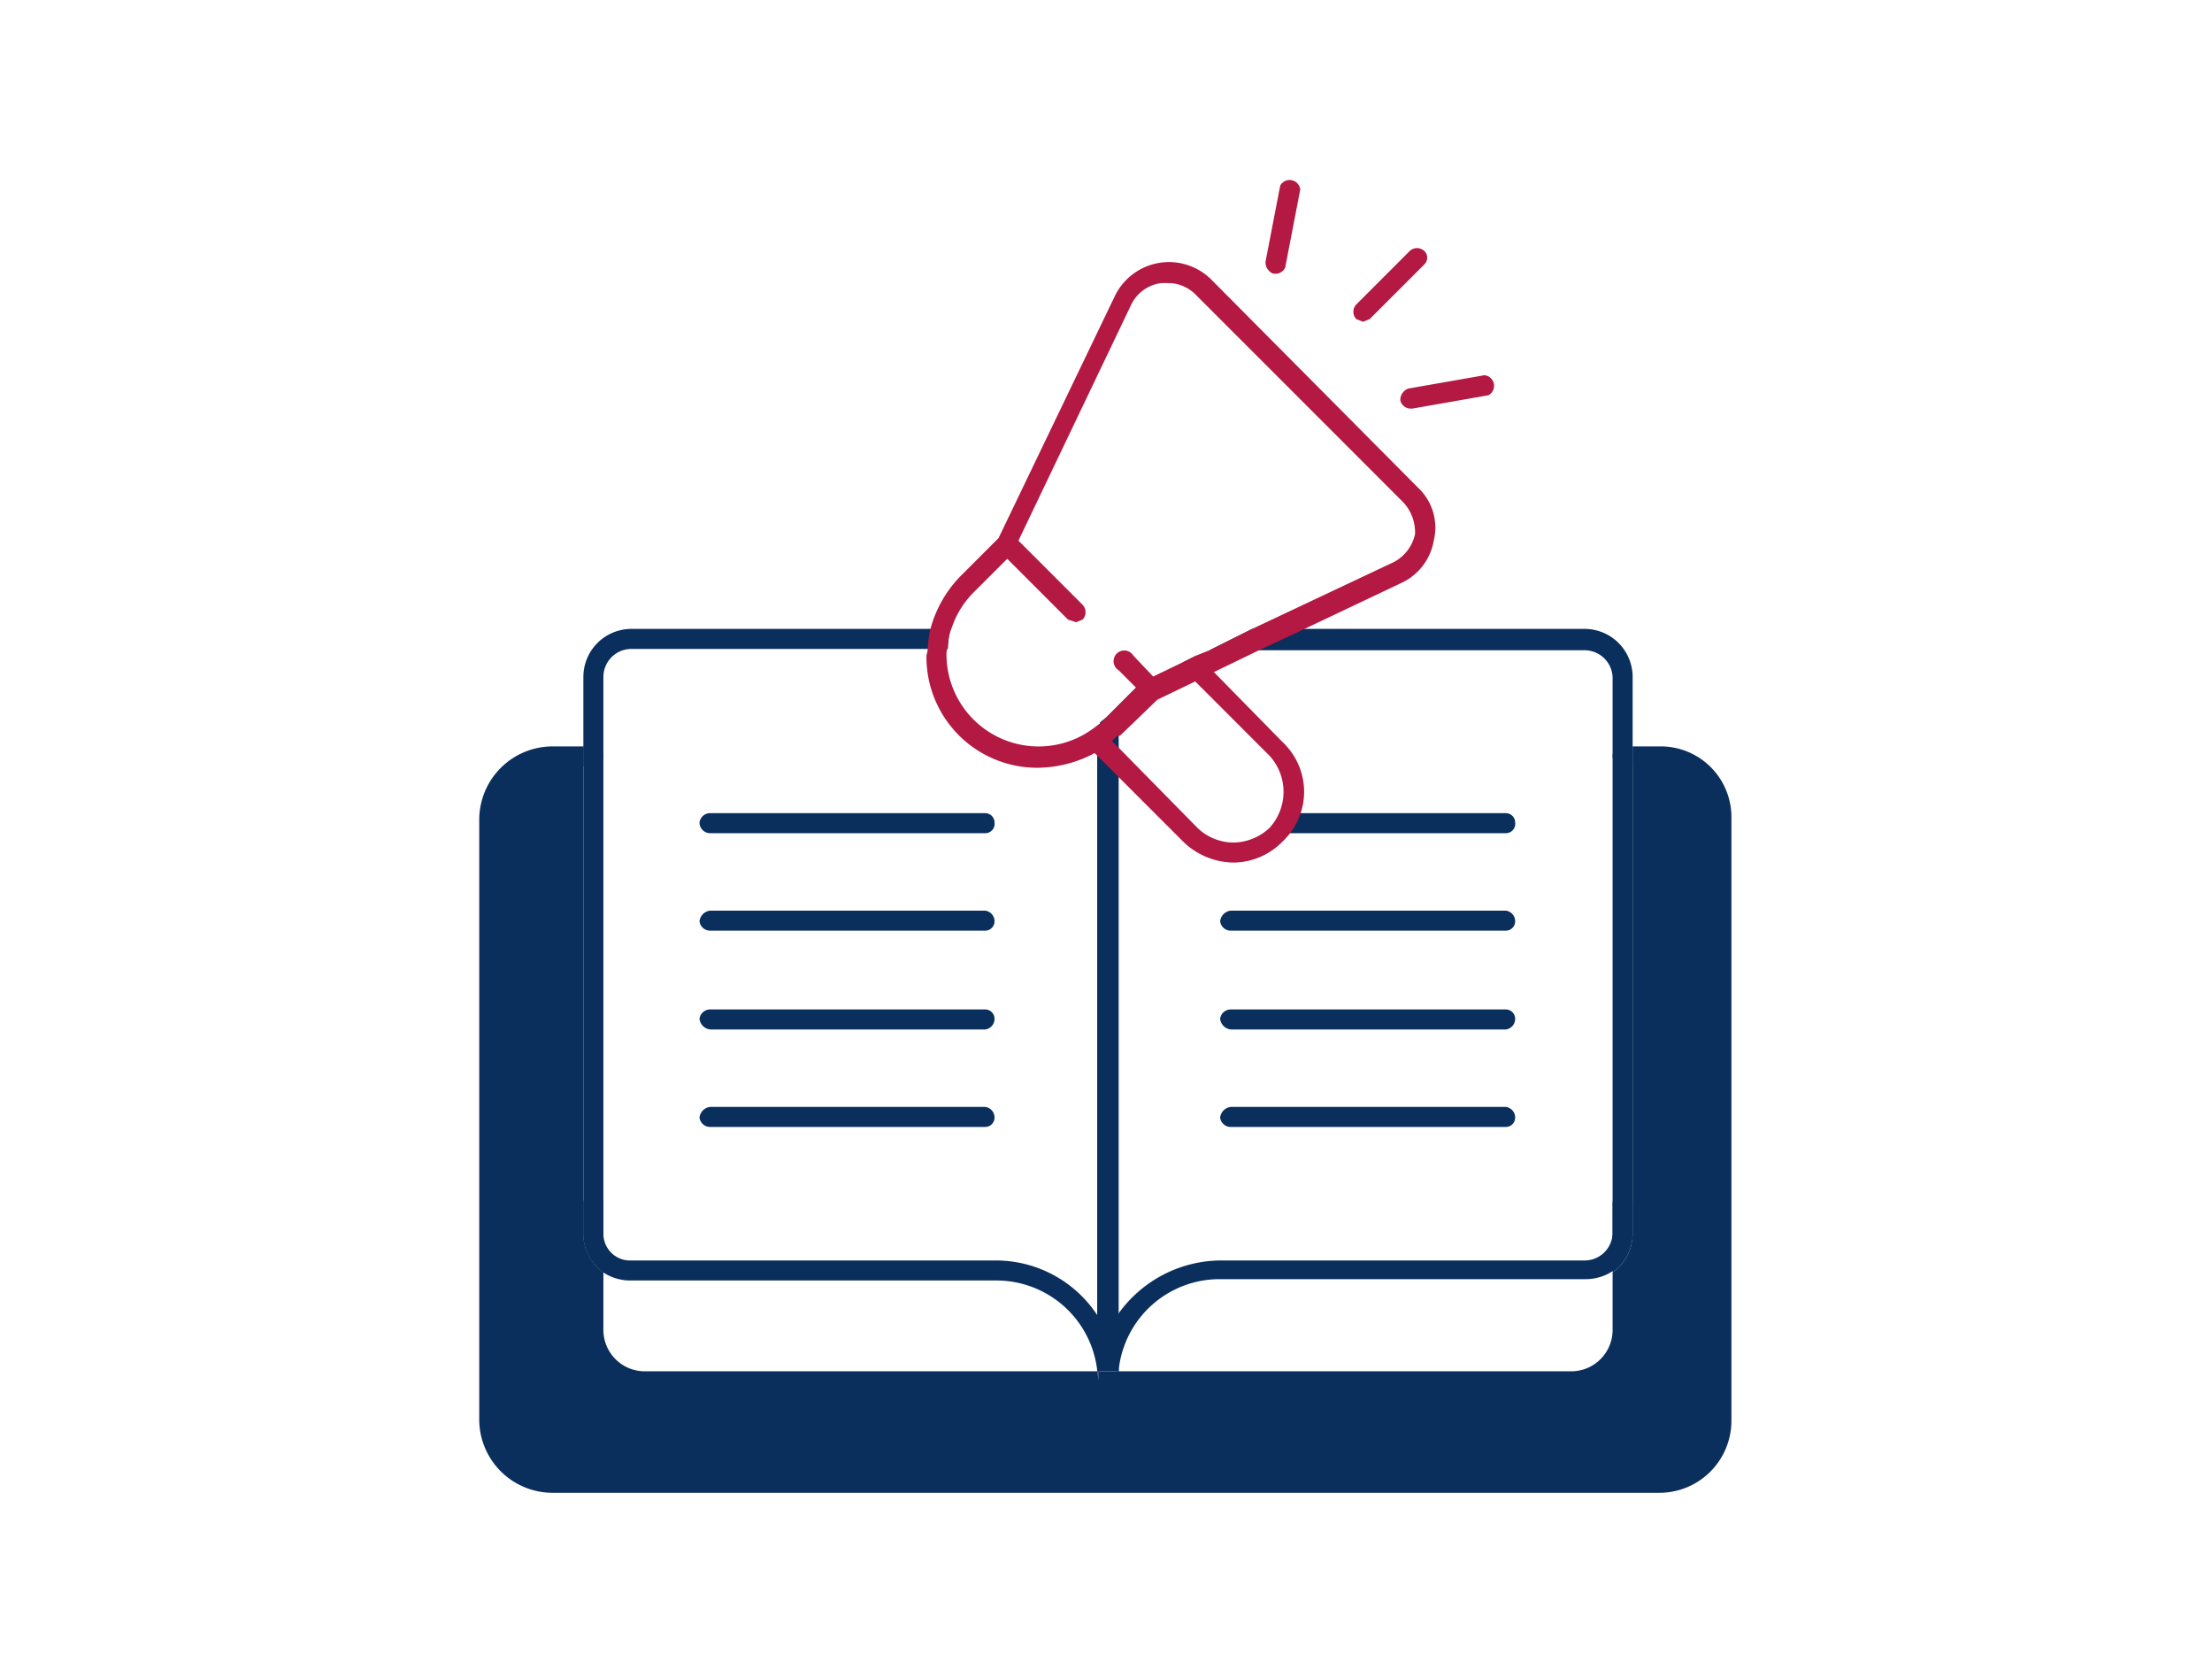 <svg id="Group_1104" data-name="Group 1104" xmlns="http://www.w3.org/2000/svg" viewBox="0 0 165.7 125.1"><defs><style>.cls-1{fill:#0a2f5d;}.cls-2{fill:#b31942;}</style></defs><path class="cls-1" d="M129.7,61.3v45.1a5.4,5.4,0,0,1-5.4,5.4H41.4a5.5,5.5,0,0,1-5.5-5.4V61.3a5.5,5.5,0,0,1,5.5-5.4h2.3V92.4a3.6,3.6,0,0,0,1.5,2.9v4.3a3.1,3.1,0,0,0,3.1,3.1H82.2c0,.2.1.5.1.7v-.7h1.5v0h33.9a3.1,3.1,0,0,0,3.1-3.1V95.3a3.6,3.6,0,0,0,1.5-2.9V55.9h2A5.3,5.3,0,0,1,129.7,61.3Z"/><path class="cls-1" d="M45.2,90.1v5.2a3.6,3.6,0,0,1-1.5-2.9V90.1a.7.7,0,0,1,.7-.7A.7.7,0,0,1,45.2,90.1Z"/><path class="cls-1" d="M82.2,102.7h0v0Z"/><path class="cls-1" d="M83.7,102.7h.1c0,.2-.1.5-.1.7Z"/><path class="cls-1" d="M122.3,90.1v2.3a3.6,3.6,0,0,1-1.5,2.9V90.1a.7.7,0,0,1,.7-.7A.7.7,0,0,1,122.3,90.1Z"/><path class="cls-1" d="M45.2,56.6a.8.8,0,0,1-.8.8h-.7V55.9h.7A.7.7,0,0,1,45.2,56.6Z"/><path class="cls-1" d="M122.3,55.9v1.5h-.8a.8.8,0,0,1-.7-.8.7.7,0,0,1,.7-.7Z"/><path class="cls-1" d="M118.7,47.1H93.8l-3.2,1.6h28.1a2.1,2.1,0,0,1,2.1,2.1V92.4a2.1,2.1,0,0,1-2.1,2H91.3a9.5,9.5,0,0,0-7.6,4.1V56.1a.1.1,0,0,1,.1-.1V55a7.7,7.7,0,0,1,2.1-4.1h-.2l-2.4,2.4-.4.4-.5.4v.5a6.8,6.8,0,0,0-.2,1.4v46.6h1.5v.7c0-.2.1-.5.1-.7a7.6,7.6,0,0,1,7.5-6.8h27.4a3.7,3.7,0,0,0,2.1-.6,3.6,3.6,0,0,0,1.5-2.9V50.7A3.6,3.6,0,0,0,118.7,47.1Z"/><path class="cls-1" d="M112.8,60.9H96.1v1.5h16.7a.7.7,0,0,0,.7-.8A.7.7,0,0,0,112.8,60.9Z"/><path class="cls-1" d="M112.8,69.7H92.2a.8.8,0,0,1-.8-.7.9.9,0,0,1,.8-.8h20.6a.8.8,0,0,1,.7.8A.7.7,0,0,1,112.8,69.7Z"/><path class="cls-1" d="M112.8,77.1H92.2a.9.9,0,0,1-.8-.8.8.8,0,0,1,.8-.7h20.6a.7.7,0,0,1,.7.7A.8.8,0,0,1,112.8,77.1Z"/><path class="cls-1" d="M112.8,84.4H92.2a.8.8,0,0,1-.8-.7.9.9,0,0,1,.8-.8h20.6a.8.8,0,0,1,.7.8A.7.7,0,0,1,112.8,84.4Z"/><path class="cls-1" d="M83.7,55.1a8.5,8.5,0,0,0-.4-1.7l-.4.4-.5.4-.3.3a8.6,8.6,0,0,1,.1,1.6V98.5a9.1,9.1,0,0,0-7.5-4.1H47.3a2,2,0,0,1-2.1-2V50.7a2.1,2.1,0,0,1,2.1-2.1H71a7.7,7.7,0,0,1,.2-1.5H47.3a3.6,3.6,0,0,0-3.6,3.6V92.4a3.6,3.6,0,0,0,1.5,2.9,3.7,3.7,0,0,0,2.1.6H74.7a7.6,7.6,0,0,1,7.5,6.8c0,.2.1.5.1.7v-.7h1.5V56.1C83.8,55.8,83.7,55.5,83.7,55.1Z"/><path class="cls-1" d="M73.8,62.4H53.2a.8.8,0,0,1-.8-.8.8.8,0,0,1,.8-.7H73.8a.7.7,0,0,1,.7.7A.7.7,0,0,1,73.8,62.4Z"/><path class="cls-1" d="M73.8,69.7H53.2a.8.8,0,0,1-.8-.7.9.9,0,0,1,.8-.8H73.8a.8.8,0,0,1,.7.8A.7.7,0,0,1,73.8,69.7Z"/><path class="cls-1" d="M73.8,77.1H53.2a.9.9,0,0,1-.8-.8.8.8,0,0,1,.8-.7H73.8a.7.7,0,0,1,.7.7A.8.8,0,0,1,73.8,77.1Z"/><path class="cls-1" d="M73.8,84.4H53.2a.8.8,0,0,1-.8-.7.9.9,0,0,1,.8-.8H73.8a.8.8,0,0,1,.7.8A.7.7,0,0,1,73.8,84.4Z"/><path class="cls-2" d="M96.1,63a5.2,5.2,0,0,1-3.7,1.6h0A5.5,5.5,0,0,1,88.6,63l-4.9-4.9-1.5-1.5-.6-.6a.8.8,0,0,1,.8-1.3l.3.2.6.6.5.5,5.9,6a3.9,3.9,0,0,0,2.7,1.1h0A4,4,0,0,0,95.1,62a4,4,0,0,0,0-5.4l-5.7-5.7-.6-.6a.7.7,0,0,1-.2-.7l1-.5.3.2.9.9,5.3,5.4A5.1,5.1,0,0,1,96.1,63Z"/><path class="cls-2" d="M106.2,36.5,90.8,21a4.5,4.5,0,0,0-7.3,1.2L74.8,40.3l-2.9,2.9a9,9,0,0,0-2.2,3.9,7.7,7.7,0,0,0-.2,1.5,4.3,4.3,0,0,1-.1.5,8.3,8.3,0,0,0,8.3,8.4A9.2,9.2,0,0,0,82,56.4l.2-.2,1.1-.7.4-.4h.2l2.8-2.7,2.7-1.3,1.4-.7,3.3-1.6,3.2-1.5,7.8-3.7a4.3,4.3,0,0,0,2.3-3.1A4.1,4.1,0,0,0,106.2,36.5ZM106,40a3.1,3.1,0,0,1-1.6,2.1h0l-10.6,5-3.2,1.6h0l-1,.4-1,.5-2.7,1.3h-.2l-2.4,2.4-.4.4-.4.4-.4.3a6.9,6.9,0,0,1-11.2-5.4,1.1,1.1,0,0,1,.1-.5,4,4,0,0,1,.3-1.5A6.8,6.8,0,0,1,73,44.3l3-3v-.2l8.7-18.2a2.9,2.9,0,0,1,2.3-1.7h.5a2.9,2.9,0,0,1,2.1.9l15.5,15.5A3.3,3.3,0,0,1,106,40Z"/><path class="cls-2" d="M80.6,46.6l-.6-.2-5.1-5.1A.8.8,0,0,1,76,40.2l5.1,5.1a.8.8,0,0,1,0,1.1Z"/><path class="cls-2" d="M86.2,52.3l-.5-.2-1.9-1.9a.8.8,0,1,1,1.1-1.1L86.7,51a.8.8,0,0,1,0,1.1Z"/><path class="cls-2" d="M95.6,20.5h-.2a.9.9,0,0,1-.6-.9l1.1-5.7a.8.8,0,0,1,1.5.3l-1.1,5.7C96.3,20.2,95.9,20.5,95.6,20.5Z"/><path class="cls-2" d="M102.1,24.1l-.5-.2a.8.8,0,0,1,0-1.1l4-4a.8.8,0,0,1,1.1,0,.7.7,0,0,1,0,1l-4.1,4.1Z"/><path class="cls-2" d="M105.7,30.6a.8.8,0,0,1-.8-.6.9.9,0,0,1,.6-.9l5.7-1a.8.8,0,0,1,.3,1.5l-5.7,1Z"/></svg>